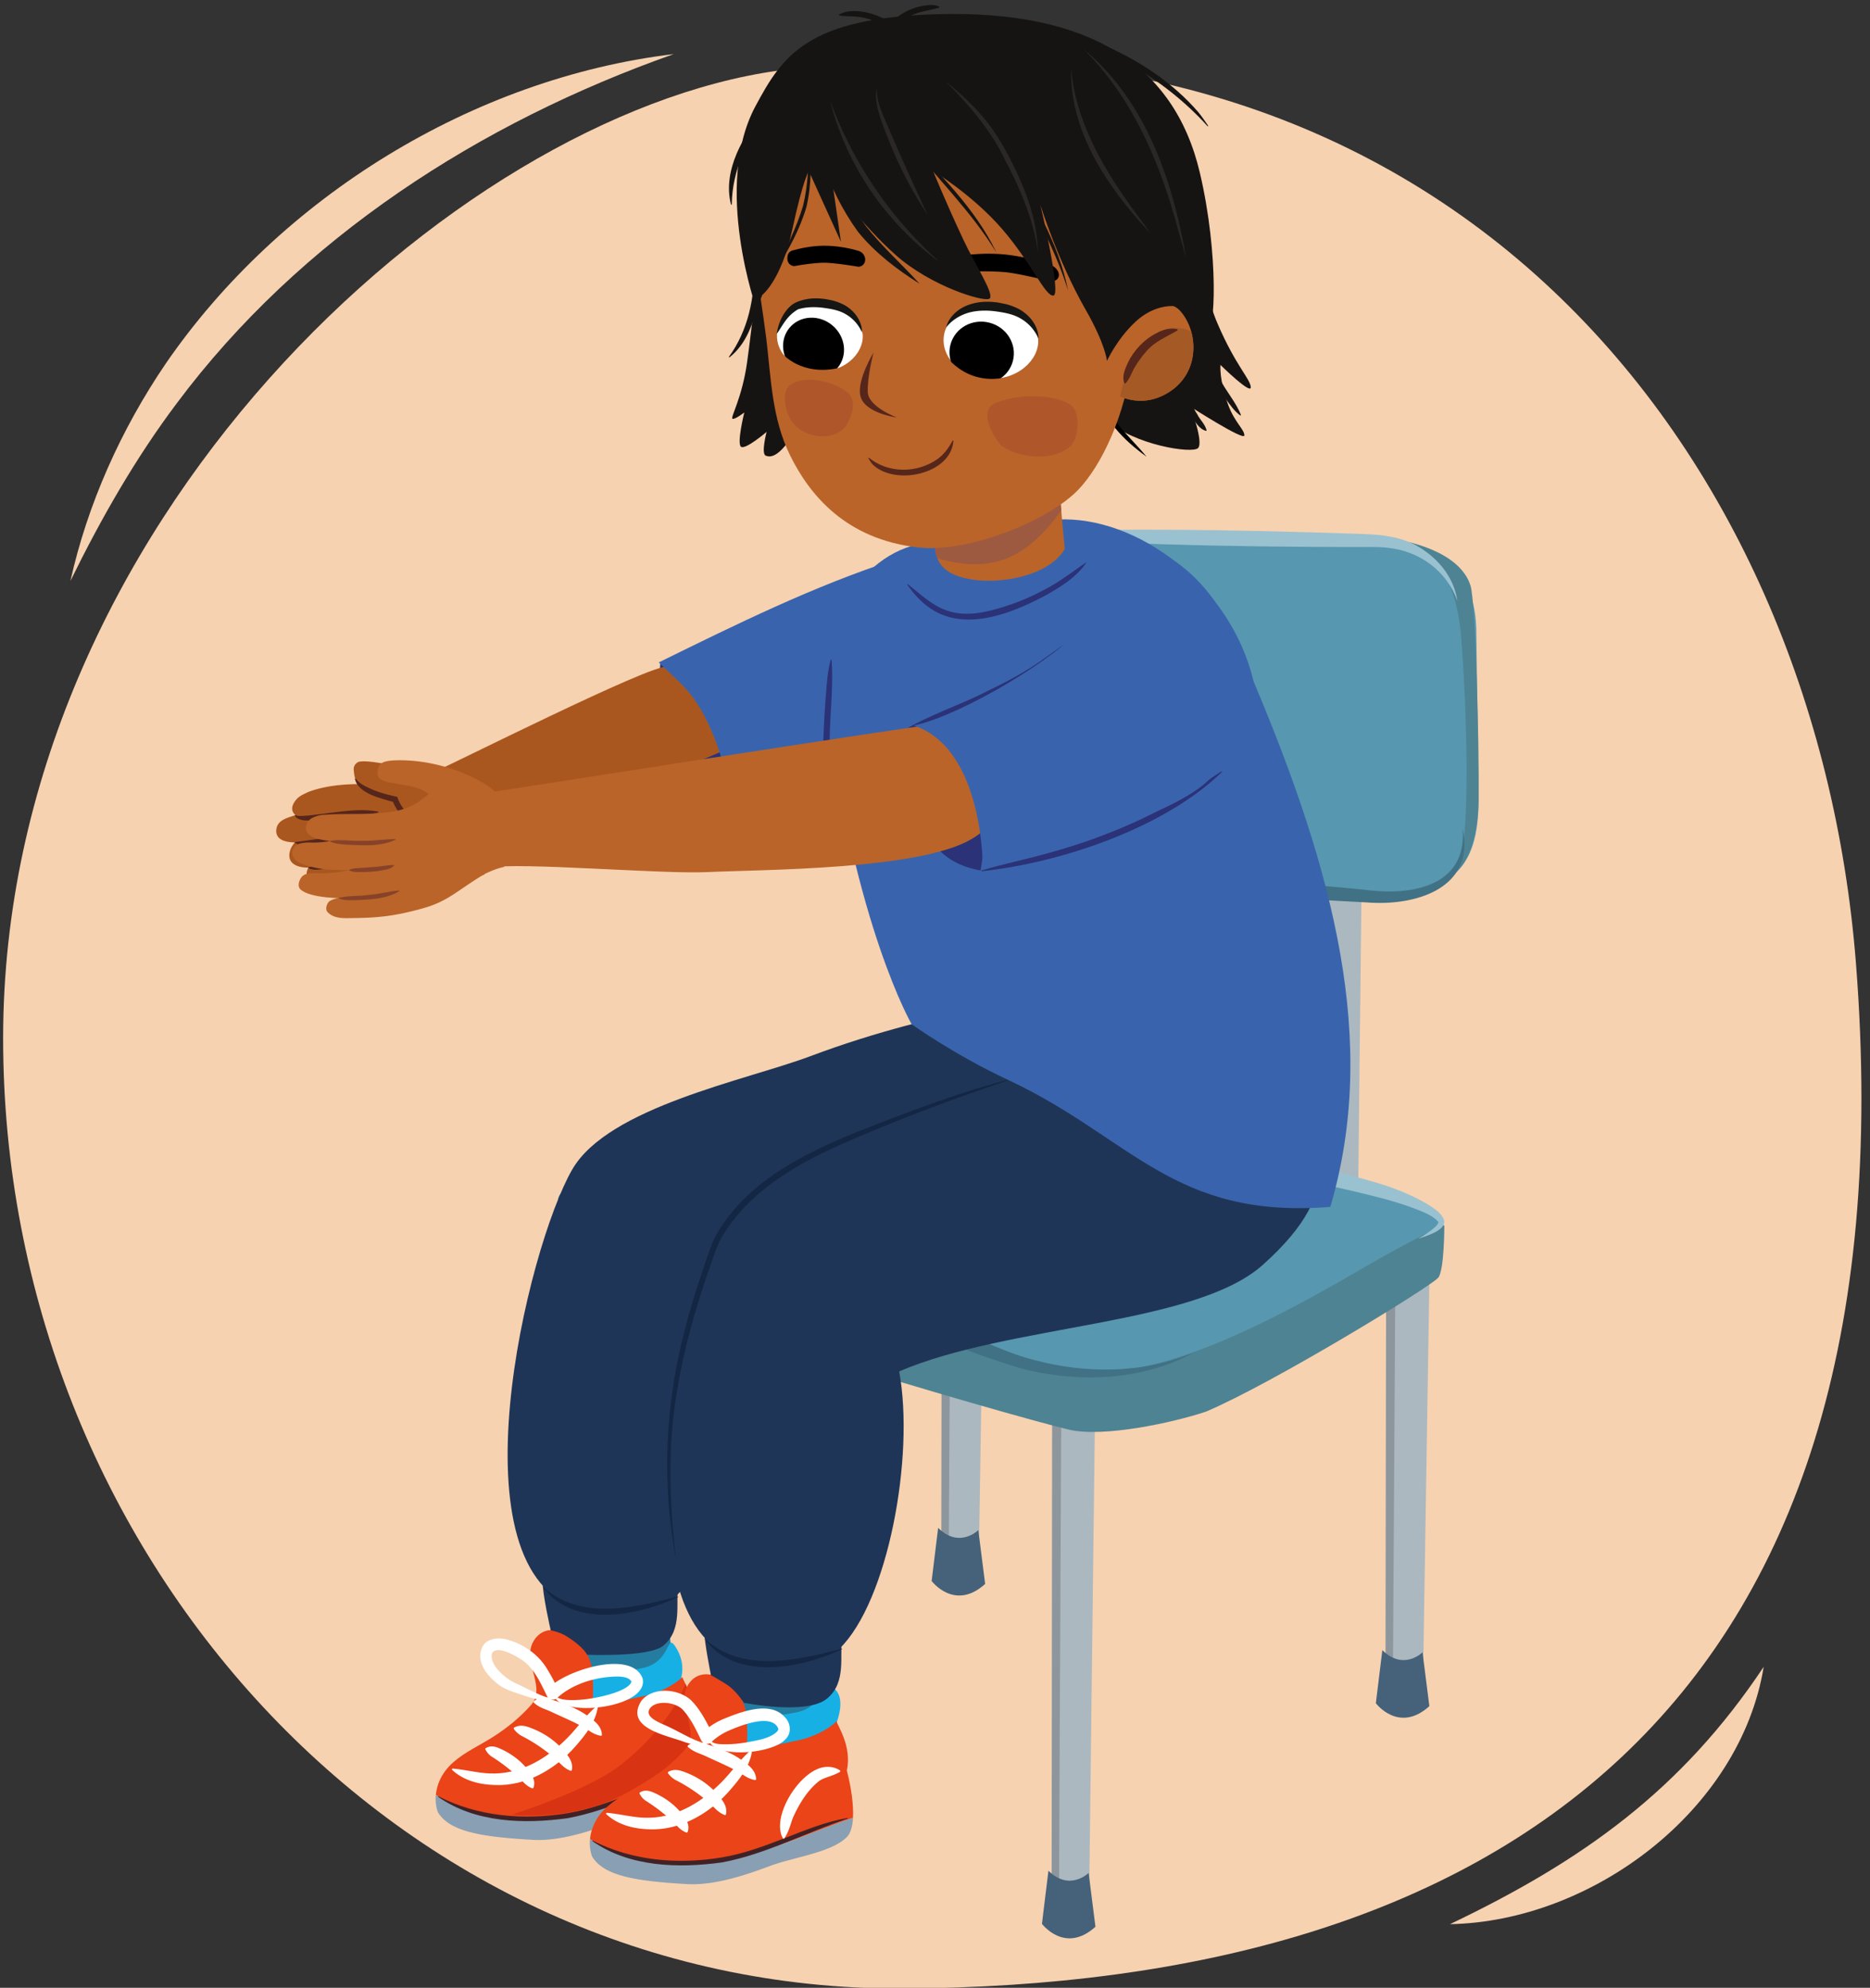 <svg version="1.1" id="Guides__x28_Delete_Me_x29_" xmlns="http://www.w3.org/2000/svg" xmlns:xlink="http://www.w3.org/1999/xlink" x="0" y="0" width="380" height="403.975" xml:space="preserve"><rect width="100%" height="100%" fill="#333333" stroke="none"/><switch><g><path d="M377.145 195.765c11.987 152.838-74.323 207.812-193.651 208.357C80.579 404.591.636 315.446.636 211.024S92.263 23.479 158.158 14.349C293.832-4.449 368.981 91.663 377.145 195.765z" fill="#f7d2b0"/><path d="m222.708 271.117-1.391 115.181s-3.478 3.077-7.619-.689l.131-115.372 8.879.88z" fill="#abb8bf"/><defs><path id="SVGID_1_" d="m222.708 271.117-1.391 115.181s-3.478 3.077-7.619-.689l.131-115.372 8.879.88z"/></defs><clipPath id="SVGID_00000155846745763923451720000001351571528341395590_"><use xlink:href="#SVGID_1_" overflow="visible"/></clipPath><path opacity=".4" clip-path="url(#SVGID_00000155846745763923451720000001351571528341395590_)" fill="#5f666a" d="m215.183 388.882.565-120.424-4.931-.493.376 117.69z"/><path d="m213.051 380.181-1.319 10.793s4.666 6.221 10.873.595l-1.388-10.941s-3.832 3.837-8.166-.447z" fill="#45627a"/><path d="m128.362 244.683-1.391 98.369s-3.478 3.077-7.619-.689l.131-98.56 8.879.88z" fill="#abb8bf"/><defs><path id="SVGID_00000145773443750341846140000003659180468057893530_" d="m128.362 244.683-1.391 98.369s-3.478 3.077-7.619-.689l.131-98.56 8.879.88z"/></defs><clipPath id="SVGID_00000005246490935288306270000000972559599677656965_"><use xlink:href="#SVGID_00000145773443750341846140000003659180468057893530_" overflow="visible"/></clipPath><path opacity=".4" clip-path="url(#SVGID_00000005246490935288306270000000972559599677656965_)" fill="#5f666a" d="m120.836 345.635.566-103.611-4.931-.493.376 100.878z"/><path d="m118.705 336.935-1.319 10.793s4.666 6.221 10.873.595l-1.388-10.941c0-.001-3.832 3.837-8.166-.447z" fill="#45627a"/><path d="m290.56 254.154-1.391 87.313s-3.478 3.077-7.619-.689l.131-87.504 8.879.88z" fill="#abb8bf"/><defs><path id="SVGID_00000163037179182401756400000005083538349839496858_" d="m290.56 254.154-1.391 87.313s-3.478 3.077-7.619-.689l.131-87.504 8.879.88z"/></defs><clipPath id="SVGID_00000050662083302707897140000014640099208143324806_"><use xlink:href="#SVGID_00000163037179182401756400000005083538349839496858_" overflow="visible"/></clipPath><path opacity=".4" clip-path="url(#SVGID_00000050662083302707897140000014640099208143324806_)" fill="#5f666a" d="m283.035 344.051.565-92.556-4.931-.493.376 89.822z"/><path d="m280.903 335.35-1.319 10.793s4.666 6.221 10.873.595l-1.388-10.941s-3.832 3.838-8.166-.447z" fill="#45627a"/><path d="m200.292 230.376-1.391 86.253s-3.478 3.077-7.619-.689l.131-86.443 8.879.879z" fill="#abb8bf"/><defs><path id="SVGID_00000028324980188623129620000005591366853626426278_" d="m200.292 230.376-1.391 86.253s-3.478 3.077-7.619-.689l.131-86.443 8.879.879z"/></defs><clipPath id="SVGID_00000120518540428777048950000011279583646834200987_"><use xlink:href="#SVGID_00000028324980188623129620000005591366853626426278_" overflow="visible"/></clipPath><path opacity=".4" clip-path="url(#SVGID_00000120518540428777048950000011279583646834200987_)" fill="#5f666a" d="m192.767 319.212.565-91.495-4.93-.493.376 88.762z"/><path d="m190.636 310.511-1.319 10.793s4.666 6.221 10.873.595l-1.388-10.941c-.001 0-3.832 3.838-8.166-.447z" fill="#45627a"/><path d="m277.232 129.961-1.392 126.044s-3.478 3.077-7.618-.689l.13-126.234 8.88.879z" fill="#abb8bf"/><defs><path id="SVGID_00000176722557501626462180000018229398272003660214_" d="m277.232 129.961-1.392 126.044s-3.478 3.077-7.618-.689l.13-126.234 8.88.879z"/></defs><clipPath id="SVGID_00000132807338099903145070000011511958533491483815_"><use xlink:href="#SVGID_00000176722557501626462180000018229398272003660214_" overflow="visible"/></clipPath><path opacity=".4" clip-path="url(#SVGID_00000132807338099903145070000011511958533491483815_)" fill="#5f666a" d="m269.707 258.588.566-131.286-4.931-.493.377 128.552z"/><g><path d="m213.015 119.662-1.392 126.044s-3.478 3.077-7.618-.689l.13-126.234 8.88.879z" fill="#abb8bf"/><defs><path id="SVGID_00000062188531006662155630000002835076282523445438_" d="m213.015 119.662-1.392 126.044s-3.478 3.077-7.618-.689l.13-126.234 8.88.879z"/></defs><clipPath id="SVGID_00000116210118802798907200000014020531463644856991_"><use xlink:href="#SVGID_00000062188531006662155630000002835076282523445438_" overflow="visible"/></clipPath><path opacity=".4" clip-path="url(#SVGID_00000116210118802798907200000014020531463644856991_)" fill="#5f666a" d="m205.49 248.289.566-131.286-4.931-.493.376 128.552z"/></g><g><path d="M182.127 157.322c0 9.639 3.774 14.385 11.782 16.085 28.666 6.088 38.198 7.064 83.682 8.727 17.297-.007 22.863-5.288 22.863-19.598l-.446-33.676c0-14.184-8.352-19.341-24.671-19.744l-79.171-.372c-8.928 2.262-12.96 7.906-12.96 17.611l-1.079 30.967z" fill="#5797b0"/><path d="M284.48 109.796s10.905.606 12.444 19.657c1.062 13.145 2.161 42.574-.909 47.563 0 0 4.274-2.867 4.44-14.481.165-11.613-.625-40.156-1.612-43.443-2.247-7.479-14.363-9.296-14.363-9.296z" fill="#4e8393"/><path d="M297.214 168.334c2.655 12.24-9.606 15.85-19.426 15.064a2293.94 2293.94 0 0 1-28.124-1.646c-9.379-.7-18.759-1.457-28.095-2.652-9.31-1.27-18.787-2.475-27.659-5.693 15.913 3.179 39.597 3.814 55.975 5.187 8.282.611 19.95 1.431 28.091 2.31 9.189 1.131 20.226-.961 19.238-12.57z" fill="#417184"/><path d="M296.156 122.162c-2.184-6.236-7.846-10.224-14.179-10.835-1.777-.251-4.537-.148-6.362-.151-26.105-.04-52.207-.557-78.237-2.735 26.092-1.257 52.212-.85 78.305.034 1.961.086 4.74.138 6.653.556 6.685 1.022 12.907 6.412 13.82 13.131z" fill="#9ac1d0"/></g><g><path d="M127.168 237.22c-13.198 3.342-16.529 6.174-11.619 9.229 18.675 11.621 38.7 10.728 85.202 28.029 20.008 6.755 33.599 5.975 51.388-1.706l33.18-16.885c13.409-5.694 9.445-10.077-6.583-14.832 0 0-18.358-4.985-45.27-10.825-22.244-4.828-35.132-6.755-35.132-6.755-10.171-1.563-19.002-.941-30.274 1.933l-40.892 11.812z" fill="#5797b0"/><path d="M293.494 249.034s-1.576.338-12.065 6.129c-8.124 4.486-30.497 18.643-49.057 22.596-4.045.862-10.972 2.451-18.24.354-31.503-9.087-99.344-29.767-100.556-34.159-.151 2.12-1.654 9.017 1.173 11.845 8.228 8.228 90.901 32.008 102.412 34.734 7.086 1.678 21.226-1.421 27.868-3.635 13.522-5.701 45.991-25.572 47.254-27.262 1.238-1.658 1.211-10.602 1.211-10.602z" fill="#4e8393"/><path d="M242.756 274.781c-10.045 5.567-22.251 6.243-33.339 3.79-8.257-2.031-15.974-5.705-24.16-7.983-18.796-5.977-37.901-11.116-56.389-18.105-5.187-2.157-10.782-3.961-15.142-7.621 1.133.847 2.431 1.407 3.722 1.95 8.938 3.514 18.972 5.97 28.225 8.656 16.272 4.616 32.69 9.049 48.584 14.945 5.178 1.875 10.356 4.573 15.714 5.928 10.688 2.902 22.462 2.855 32.785-1.56z" fill="#417184"/><path d="M288.193 251.76c.807-.474 4.853-2.923 3.957-3.587-1.268-1.344-3.551-2.108-5.338-2.797-4.038-1.47-8.172-2.434-12.424-3.437-14.932-3.429-36.268-8.204-50.927-11.908-8.465-2.12-16.918-4.298-25.317-6.74 21.575 3.134 43.04 7.549 64.254 12.563 5.962 1.444 13.229 3.223 19.07 5.032 3.179 1.103 6.268 2.373 9.138 4.16 1.126.775 2.411 1.568 2.857 2.998.35 2.086-3.778 3.171-5.27 3.716z" fill="#9ac1d0"/></g><g><path d="M134.166 134.887c-.677 11.467 2.646 18.981 13.553 22.464-1.098-9.993-5.532-16.943-13.553-22.464z" fill="#2b3277"/><path d="M86.912 170.482c.232-.073-2.398.79-2.218.832 9.873 2.257 63.029-18.355 63.517-19.442 3.929-8.762-4.823-13.441-12.678-16.334-2.555-.941-45.207 20.568-46.875 21.116-8.025 2.635-3.449 14.361-1.746 13.828z" fill="#aa571f"/><path d="M111.721 322.854c2.013 9.916 4.033 19.018 5.934 26.263 9.163 5.489 20.663.431 20.663.431s-2.137-15.133-3.645-29.812l-22.952 3.118z" fill="#247da0"/><path d="M117.792 368.634c8.521-1.732 16.115-5.508 24.212-8.187.28-5.201-1.906-13.706-4.58-18.103 0 0-6.272 7.946-18.715 8.083.841-2.247 1.237-4.688.245-7.083-.992-2.395-3.932-4.341-5.939-3.344-.951.472-1.494 1.46-2.047 2.372-2.889 4.76-7.115 8.451-11.852 11.278-2.734 1.631-5.687 3.021-7.866 5.327-1.437 1.52-2.473 3.567-2.681 5.776 4.473 3.357 8.827 4.104 14.571 4.619 5.006.449 9.95.218 14.652-.738z" fill="#ea4418"/><path d="M88.97 368.261c2.414 4.092 9.269 5.071 19.354 5.65 5.502.316 11.963-1.864 16.785-3.674 4.868-1.828 12.54-2.718 15.666-5.905.724-.738 1.134-2.105 1.23-3.885-8.098 2.679-15.691 6.455-24.212 8.187-4.702.956-9.646 1.187-14.653.738-5.744-.516-10.098-1.262-14.571-4.619a8.223 8.223 0 0 0 .401 3.508z" fill="#899fb3"/><path d="M140.914 360.592c-8.57 2.852-16.578 7.244-25.54 8.912-8.853 1.22-18.75.958-26.314-4.314-.06-.039-.003-.14.062-.106 8.043 4.108 17.282 4.861 26.081 3.43 4.395-.718 8.621-2.267 12.806-3.893 4.178-1.632 8.4-3.38 12.874-4.148.069-.014.102.098.031.119z" fill="#402226"/><path d="M137.745 342.884c.233-.574 2.27-4.268-.636-8.446-1.684-2.42-.786 3.394-6.592 4.574-5.806 1.18-11.262.986-11.262.986.71 4.577 1.311 9.868 1.311 9.868s4.833.632 10.727-.644c2.616-.566 6.798-1.981 7.859-4.351-.011-.065-1.421-1.951-1.407-1.987z" fill="#17b0e5"/><path d="M120.324 346.954s.537-4.044-.173-8.621c-1.516-5.594-8.339-9.52-11.427-5.272-3.088 4.247 2.242 9.311-.568 13.157l16.784 15.025s13.91-1.466 15.816-10.394c1.062-4.976-1.9-9.065-2.083-10.029-1.657 1.648-4.845 3.218-7.461 3.785-5.893 1.276-10.888 2.349-10.888 2.349z" fill="#ea4418"/><path d="M121.49 346.882c-.491 3.186-2.488 5.636-4.486 7.945-4.048 4.667-10.063 8.224-16.439 7.939-3.147-.073-6.352-.906-8.674-3.052-.116-.106-.024-.315.135-.292 2.975.267 5.626 1.078 8.549.999 5.704-.108 10.753-3.224 14.702-7.212 2.091-2.101 3.656-4.478 5.935-6.478.106-.105.309 0 .278.151z" fill="#fff"/><path d="M113.011 344.752c1.802 2.013 14.752-.352 15.283-2.999-.42-.884-1.842-1.03-2.886-1.033-4.253.042-8.954 1.423-12.15 4.31-.613.637-1.731.445-2.103-.352-1.268-2.552-2.498-5.398-4.738-7.076-1.248-.909-5.292-3.334-6.384-1.708-.8 2.222 2.448 5.038 4.383 6.012.952.428 2.693 1.298 3.653 1.761 1.021.47 2.039.976 3.112 1.282.334.084.736.167.911.026.124-.152.367.01.268.177-.149.253-.414.331-.623.381-2.191.207-4.32-.683-6.367-1.322-1.524-.502-3.177-1.065-4.391-2.121-2.054-1.657-4.248-4.335-3.041-7.189.861-2.119 3.721-2.212 5.497-1.575 3.246.947 6.206 3.155 7.837 6.019.871 1.381 1.557 2.808 2.24 4.173l-2.103-.352c3.15-3.568 16.813-8.052 19.154-2.127 1.552 5.87-15.65 8.129-17.815 3.899-.076-.16.142-.308.263-.186zM98.731 355.259c1.258-.718 2.368-.136 3.478.381 2.546 1.264 4.843 3.199 6.153 5.762.217.554.301 1.223.039 1.909a.213.213 0 0 1-.275.123c-1.199-.499-1.661-1.159-2.471-1.976a37.403 37.403 0 0 0-5.879-4.557c-.405-.311-.766-.678-1.128-1.342a.222.222 0 0 1 .083-.3zM104.498 351.083c1.388-.759 2.682-.188 3.967.318 2.429 1.01 4.599 2.563 6.288 4.591.878 1.066 1.75 2.205 1.445 3.726a.202.202 0 0 1-.238.159c-1.254-.454-2.008-1.397-2.924-2.264a33.01 33.01 0 0 0-7.146-4.886 4.738 4.738 0 0 1-1.461-1.338.208.208 0 0 1 .069-.306z" fill="#fff"/><path d="M108.486 345.729c1.3-1.058 2.838-.544 4.206-.135 2.603.83 5.057 1.836 7.251 3.515 1.151.864 2.306 1.846 2.373 3.452a.202.202 0 0 1-.193.209c-1.48-.265-2.312-1.017-3.489-1.715-1.845-1.055-4.806-2.308-6.767-3.242-1.269-.558-2.247-.762-3.381-1.77a.205.205 0 0 1 0-.314z" fill="#fff"/><path d="M139.289 342.158s-2.543 8.173-13.168 16.528c-6.806 5.352-22.067 10.08-22.067 10.08s12.532 1.635 23.702-4.631c12.85-7.208 15.62-12.078 15.62-12.078l-4.087-9.899z" fill="#d83312"/><path d="M143.052 331.844c2.013 9.916 4.033 19.018 5.934 26.263 9.163 5.489 20.663.431 20.663.431s-2.137-15.133-3.645-29.812l-22.952 3.118z" fill="#247da0"/><path d="M149.122 377.625c8.521-1.732 16.115-5.508 24.212-8.187.28-5.201-1.906-13.706-4.58-18.103 0 0-6.272 7.946-18.715 8.083.841-2.247 1.237-4.688.245-7.083-.992-2.395-3.932-4.341-5.939-3.344-.951.472-1.494 1.46-2.047 2.372-2.889 4.76-7.115 8.451-11.852 11.278-2.734 1.631-5.687 3.021-7.866 5.327-1.437 1.52-2.473 3.567-2.681 5.776 4.473 3.357 8.827 4.104 14.571 4.619 5.006.449 9.95.217 14.652-.738z" fill="#ea4418"/><path d="M120.3 377.252c2.414 4.092 9.269 5.071 19.354 5.65 5.502.316 11.963-1.863 16.785-3.674 4.868-1.828 12.54-2.718 15.666-5.905.724-.738 1.134-2.105 1.23-3.885-8.098 2.679-15.691 6.455-24.212 8.187-4.702.956-9.646 1.187-14.653.738-5.744-.516-10.098-1.262-14.571-4.619a8.254 8.254 0 0 0 .401 3.508z" fill="#899fb3"/><path d="M172.245 369.583c-8.57 2.852-16.578 7.244-25.54 8.912-8.853 1.22-18.75.959-26.314-4.314-.061-.039-.003-.14.062-.106 8.043 4.108 17.282 4.861 26.081 3.43 4.395-.718 8.621-2.267 12.806-3.893 4.178-1.632 8.4-3.38 12.874-4.148.068-.015.102.098.031.119z" fill="#402226"/><g><path d="M169.348 351.693c.233-.574 3.206-6.561-.182-8.809-2.456-1.63-1.512 3.939-7.318 5.118-5.806 1.18-11.262.986-11.262.986.71 4.577 1.311 9.868 1.311 9.868s4.833.632 10.727-.644c2.616-.566 6.798-1.981 7.859-4.351-.012-.065-1.15-2.132-1.135-2.168z" fill="#17b0e5"/><path d="M151.655 355.944s.537-4.044-.173-8.621c-1.516-5.594-8.339-9.52-11.427-5.272-3.088 4.247 2.242 9.311-.568 13.157l16.784 15.025s13.91-1.466 15.816-10.394c1.062-4.976-1.9-9.065-2.083-10.029-1.657 1.648-4.845 3.218-7.461 3.785-5.894 1.276-10.888 2.349-10.888 2.349z" fill="#ea4418"/></g><g><path d="M152.82 355.872c-.491 3.186-2.488 5.636-4.486 7.945-4.048 4.667-10.063 8.224-16.439 7.939-3.147-.073-6.352-.906-8.675-3.052-.116-.106-.024-.315.135-.292 2.975.267 5.626 1.078 8.549.999 5.703-.108 10.753-3.224 14.702-7.212 2.091-2.101 3.656-4.478 5.935-6.478.108-.105.311 0 .279.151zM170.659 360.108c-1.659.941-3.023 1.045-4.172 1.819-2.32 1.804-4.021 4.557-5.243 7.226-.617 1.442-.797 2.861-1.854 4.44a.188.188 0 0 1-.26.052c-2.668-4.445 3.76-14.514 8.895-14.562.933-.038 1.84.167 2.648.705.116.073.108.255-.014.32z" fill="#fff"/><path d="M144.342 353.742c.512.485 1.155.638 1.824.704 2.095.136 4.227-.09 6.292-.486 1.826-.36 4.056-.726 5.413-2.023.261-.315.351-.415.233-.76-1.471-3.057-7.908-.387-10.262.649-1.238.584-2.346 1.312-3.267 2.209-.618.621-1.719.422-2.087-.368-1.06-2.169-2.014-4.259-3.591-6.037-1.346-1.653-5.255-2.215-6.713-.584-1.626 2.024 2.377 3.204 3.801 3.952 2.259 1.059 4.279 2.357 6.619 3.125.304.082.668.15.821.023.124-.152.365.011.268.177-.135.234-.385.32-.576.361-1.296.185-2.59-.247-3.816-.58-3.54-1.408-12.56-2.797-8.955-8.467 2.364-2.889 7.421-2.46 10.036-.148 1.973 1.962 3.268 4.6 4.463 7.017l-2.103-.352c1.166-1.175 2.573-2.037 3.99-2.692 3.574-1.47 9.765-3.99 12.811-.42 1.2 1.226 1.341 3.327-.024 4.518-2.506 2.737-13.424 3.89-15.438.367-.08-.16.139-.308.261-.185zM130.061 364.25c1.258-.718 2.368-.136 3.478.381 2.546 1.264 4.843 3.199 6.153 5.762.217.554.301 1.223.038 1.909a.213.213 0 0 1-.275.123c-1.199-.499-1.661-1.159-2.471-1.976a37.357 37.357 0 0 0-5.879-4.557c-.405-.311-.766-.678-1.128-1.342a.223.223 0 0 1 .084-.3zM135.828 360.074c1.389-.759 2.682-.188 3.967.318 2.429 1.01 4.599 2.563 6.288 4.591.878 1.066 1.75 2.205 1.445 3.726a.202.202 0 0 1-.238.159c-1.254-.454-2.008-1.397-2.924-2.264a33.01 33.01 0 0 0-7.146-4.886 4.738 4.738 0 0 1-1.461-1.338.21.21 0 0 1 .069-.306z" fill="#fff"/><path d="M139.816 354.72c1.3-1.058 2.838-.544 4.206-.135 2.603.83 5.057 1.836 7.251 3.515 1.151.864 2.306 1.846 2.373 3.452a.202.202 0 0 1-.193.209c-1.48-.265-2.312-1.017-3.489-1.715-1.845-1.055-4.806-2.308-6.767-3.242-1.27-.558-2.247-.762-3.381-1.77a.206.206 0 0 1 0-.314z" fill="#fff"/></g><g><path d="M202.689 203.791c-13.077 3.269-23.774 5.512-38.141 10.898-12.914 4.841-40.914 10.286-48.257 22.967-9.191 15.872-25.11 82.057 1.697 89.361 7.676 2.091 13.909 2.671 19.274-2.531 9.742-9.449 15.1-38.613 11.972-55.636 21.863-9.413 59.117-9.133 72.691-21.3 17.772-15.93 10.514-24.103 7.194-40.501-11.754-2.995-15.172-6.073-26.43-3.258z" fill="#1f3557"/><path d="M110.269 321.204c8.397 1.922 18.713 2.338 27.589 1.044-.675 3.311.99 8.903-3.095 12.223-2.899 2.356-15.44 1.825-15.44 1.825s-.769-1.626-4.189-3.764c-1.453-.908-3.226-1.199-3.226-1.199s-1.768-7.686-1.639-10.129z" fill="#1f3557"/><path d="M110.243 322.379c7.479 7.005 18.61 4.418 27.517 2.061l.033.122c-8.259 3.936-21.609 6.394-27.55-2.183z" fill="#132744"/></g><g><path d="M229.795 206.041c-11.335 5.4-18.275 9.106-31.012 14.935-12.736 5.829-42.06 13.174-49.517 26.053-9.334 16.119-25.504 83.215 1.721 90.632 7.796 2.124 14.126 2.713 19.575-2.571 9.894-9.596 15.337-39.093 12.161-56.381 22.204-9.56 60.108-9.301 73.893-21.658 18.05-16.179 10.678-24.479 7.307-41.133-11.937-3.04-22.819-6.559-34.128-9.877z" fill="#1f3557"/><path d="M206.43 219.022c-10.771 3.603-21.438 7.514-31.879 11.989-10.302 4.295-21.059 9.762-27.264 19.409-1.557 2.379-2.338 5.133-3.281 7.808-2.791 8.039-5.131 16.258-6.449 24.674-1.948 11.161-1.483 22.966-.204 33.933-2.084-11.209-2.352-22.775-.706-34.076 1.156-8.505 3.484-16.806 6.248-24.91.923-2.727 1.775-5.611 3.342-8.071 6.325-10.01 17.379-15.442 27.904-19.74 10.5-4.125 21.55-8.352 32.289-11.016z" fill="#132744"/><path d="M143.149 331.757c8.528 1.952 19.005 2.375 28.019 1.06-.685 3.363 1.006 9.042-3.144 12.414-4.149 3.371-16.839.831-16.839.831s-1.362-2.089-2.997-3.36c-.842-.655-3.723-2.27-3.723-2.27s-1.403-7.022-1.316-8.675z" fill="#1f3557"/><path d="M143.123 332.951c7.596 7.115 18.901 4.487 27.946 2.093l.033.123c-8.387 3.999-21.945 6.495-27.979-2.216z" fill="#132744"/></g><path d="M182.098 113.67c-16.758 5.409-32.588 13.267-48.24 20.953 1.908 1.867 4.835 4.426 6.364 6.35 3.676 4.627 5.982 11.098 7.315 16.559 7.408 3.581 22.522.545 26.11-3.348 6.764-7.339 5.595-26.193 5.971-33.208.375-7.015.815-2.831 2.48-7.306z" fill="#3964ad"/><path d="M189.33 110.18c-14.362 1.165-23.506 17.478-21.448 33.186 5.9 45.046 17.371 64.784 17.371 64.784s8.589 6.172 19.603 11.32c25.064 11.715 33.51 28.334 65.473 25.809 9.913-33.558.618-68.371-15.589-106.789-4.602-19.602-23.704-33.76-39.886-32.905s-11.162 3.43-25.524 4.595z" fill="#3964ad"/><g><defs><path id="SVGID_00000028284578283519693640000008299515188874803336_" d="M214.954 85.634c-.167 8.689.575 17.288 1.412 25.941-3.413 5.657-13.029 6.969-18.209 6.291-6.715-.879-8.867-3.844-7.979-9.583.221-8.459.22-16.865.354-25.303 8.138.887 16.278 1.768 24.422 2.654z"/></defs><use xlink:href="#SVGID_00000028284578283519693640000008299515188874803336_" overflow="visible" fill="#ba6429"/><clipPath id="SVGID_00000009563205048105448760000015209347029970881674_"><use xlink:href="#SVGID_00000028284578283519693640000008299515188874803336_" overflow="visible"/></clipPath><path d="M185.738 91.517c9.209-2.999 18.42-5.996 27.635-8.977 1.165 6.466 2.325 12.932 3.48 19.399-8.667 13.271-17.427 15.667-31.886 9.497.249-6.64.519-13.279.771-19.919z" clip-path="url(#SVGID_00000009563205048105448760000015209347029970881674_)" fill="#9e5941"/></g><g><path d="M168.974 134.071c.434 5.535-.356 11.006-.369 16.537a257.77 257.77 0 0 0-.15 8.247c-.081 2.735.289 5.684-.24 8.341-1.378-5.359-.885-11.108-.913-16.627.096-2.765.237-5.526.449-8.281.221-2.754.331-5.515 1.065-8.228.019-.081.152-.077.158.011z" fill="#2b3277"/></g><g><path d="M248.318 156.885c-11.736 11.403-32.722 18.457-48.816 20.171-.089.009-.12-.133-.029-.156 2.135-.643 4.289-1.186 6.449-1.719 6.413-1.514 12.942-3.315 19.053-5.756 4.127-1.579 8.155-3.419 12.009-5.579 3.869-2.15 7.463-4.692 11.234-7.085.071-.05.168.061.1.124z" fill="#2b3277"/></g><g><path d="M217.148 130.48c-4.031 5.093-10.065 8.072-15.703 11.015-5.852 2.621-11.648 5.324-17.821 7.109-.082.025-.142-.101-.064-.146 5.509-3.287 11.651-5.186 17.318-8.135 2.866-1.364 5.68-2.833 8.361-4.512 2.696-1.674 5.15-3.618 7.798-5.445.068-.052.167.046.111.114z" fill="#2b3277"/></g><path d="M185.963 152.056c13.734 2.275 15.472 12.815 13.297 24.847-12.692-2.172-13.852-14.142-13.297-24.847z" fill="#2b3277"/><g><path d="M99.588 176.334c5.42-1.169 35.005 1.328 43.953.908 11.624-.545 43.316-.418 53.953-6.756 11.903-7.093 10.593-25.569-2.668-23.988-12.282 1.465-91.384 14-94.511 14.398-3.128.397-1.486 15.602-.727 15.438z" fill="#ba6429"/></g><path d="M233.159 111.065c19.358 7.6 28.092 37.415 9.499 49.799-12.121 8.073-42.949 15.471-42.949 15.471s.242-24.217-14.031-28.88c10.224-2.192 30.254-14.62 33.294-19.428 4.736-7.49 4.965-13.747 5.673-18.485 3.216 1.055 4.769.428 8.514 1.523z" fill="#3964ad"/><g><path d="M184.513 118.752c2.711 2.144 5.182 4.568 8.389 5.477 3.173.966 6.604.39 9.837-.542a46.609 46.609 0 0 0 9.436-3.815c3.069-1.557 5.84-3.762 8.633-5.63-1.881 2.922-5.104 4.917-8.088 6.629-7.341 3.935-17.557 8.053-24.83 1.887-1.357-1.138-2.507-2.463-3.494-3.898-.051-.071.048-.166.117-.108z" fill="#2b3277"/></g><g><g fill="#161413"><path d="M243.308 45.439s.029 10.825 4.142 20.399c3.625 8.438 6.605 11.151 6.721 12.838.115 1.688-6.158-4.51-6.158-4.51s-.315 3.009 1.592 8.185c1.276 3.463 3.324 5.003 3.257 6.149-.067 1.146-10.973-5.867-10.973-5.867s2.743 7.194 1.572 8.423c-1.171 1.229-13.173-.685-18.418-5.623-5.246-4.938-9.51-10.488-9.51-10.488l27.775-29.506zM153.919 55.692s-1.101 10.777-2.108 17.963-3.397 11.156-2.976 11.433c.421.277 2.414-1.266 2.414-1.266s-1.569 6.321-.668 6.975 5.197-3.022 5.197-3.022-1.164 4.429-.173 4.831c.991.402 2.519.229 5.172-3.66 2.653-3.89 6.106-10.099 6.106-10.099l-12.964-23.155z"/></g><path d="M222.59 79.166c1.609 2.376 3.024 4.909 4.708 7.203 1.757 2.205 3.88 4.24 5.693 6.448-2.372-1.732-4.564-3.587-6.435-5.889-1.717-2.391-2.98-5.009-3.966-7.762z"/><path d="M153.755 37.268c-1.693 11.209.635 20.841 1.941 31.393.973 7.861 1.088 16.216 4.833 23.839 3.985 8.111 11.382 17.125 26.124 18.761 10.164 1.127 26.473-5.399 32.536-11.81 4.545-4.805 9.494-14.744 10.97-27.032.673-5.603-5.16-33.158-7.411-37.568-2.251-4.41-16.584-15.621-37.167-15.249-20.582.372-30.522 9.035-31.826 17.666z" fill="#ba6429"/><path d="M161.14 54.047c-.647-.141-1.134-.735-1.137-1.44-.005-.805.163-1.623 1.526-1.819 0 0 3.072-.934 6.505-.84 3.435.095 6.179.967 6.179.967 1.04.228 1.597 1.045 1.601 1.85.004.805-.626 1.452-1.406 1.443 0 0-4.011-.686-6.399-.798-2.388-.111-6.586.668-6.586.668a1.386 1.386 0 0 1-.283-.031zM196.426 55.13c-.833-.237-1.476-.924-1.503-1.658-.033-.839.156-1.668 1.895-1.681 0 0 3.903-.544 8.302.034 4.401.578 7.943 1.87 7.943 1.87 1.339.383 2.079 1.311 2.111 2.151.032.839-.754 1.425-1.753 1.307 0 0-5.159-1.275-8.22-1.725-3.062-.449-8.411-.224-8.411-.224a2.523 2.523 0 0 1-.364-.074z"/><path d="M217.745 82.483c-2.866-2.307-10.261-2.597-14.978-.732-4.839 1.361-.063 8.326.924 8.962 3.864 2.489 10.18 3.021 13.757.026 1.758-1.473 2.159-6.758.297-8.256zM172.629 80.201c-1.549-1.885-7.998-4.461-11.874-2.07-2.086 1.112-1.411 5.851.671 8.137 2.914 3.198 8.683 3.18 10.581.103.933-1.513 2.069-4.409.622-6.17z" fill="#af562b"/><path d="M177.515 71.638s-1.294 4.845-1.178 8.031c.111 3.045 5.918 5.177 5.918 5.177s-6.666-.85-7.433-4.451c-.687-3.228 2.693-8.757 2.693-8.757z" fill="#56261b"/><path d="M229.231 65.573s6.913-6.556 10.647-2.331c3.734 4.224 4.125 12.932-2.998 16.846s-13.074-1.879-13.074-1.879l5.425-12.636z" fill="#ba6429"/><path d="M242.045 67.312a8.458 8.458 0 0 0-2.89-.666 7.32 7.32 0 0 0-2.681.385c-.939.322-1.795.849-2.591 1.502a14.312 14.312 0 0 0-2.521 2.638 17.409 17.409 0 0 0-1.797 3.14c-.9 2.008-1.49 4.139-1.957 6.277 2.383.977 5.678 1.475 9.273-.501 5.26-2.889 6.419-8.392 5.164-12.775z" fill="#a55925"/><path d="M239.293 67.145c-2.319 1.366-4.629 2.227-6.364 4.275-.846.954-1.6 1.988-2.256 3.081-.7 1.103-.966 2.291-1.962 3.426l-.219-.023c-.587-1.541.155-2.903.699-4.191 1.252-2.576 3.339-4.774 5.906-6.052 1.26-.657 2.705-1.108 4.174-.736l.022.22z" fill="#56261b"/><defs><path id="XMLID_34_" d="M200.698 62.24c6.106.569 9.52 2.819 10.184 6.157.764 3.84-3.17 8.552-9.388 8.602-5.127.041-9.486-3.279-9.742-7.491s3.814-7.746 8.946-7.268z"/></defs><use xlink:href="#XMLID_34_" overflow="visible" fill="#fff"/><clipPath id="XMLID_00000072987756267627467290000004411606547964867748_"><use xlink:href="#XMLID_34_" overflow="visible"/></clipPath><path d="M192.26 66.543c1.186-1.492 2.778-2.447 4.469-2.968 1.716-.49 3.546-.542 5.389-.326 1.861.25 3.696.55 5.26 1.471a8.584 8.584 0 0 1 3.657 4.126c.028-1.948-1.111-3.985-2.851-5.291-.851-.692-1.866-1.13-2.875-1.487l-.77-.234-.761-.161c-.511-.091-1.013-.22-1.536-.252-2.059-.248-4.235-.035-6.122.821-1.864.864-3.392 2.421-3.86 4.301z" fill="#161615"/><ellipse transform="rotate(-75.357 199.489 71.709)" cx="199.495" cy="71.703" rx="6.323" ry="6.558"/><g><defs><path id="XMLID_33_" d="M165.983 61.866c5.536.486 8.639 2.545 9.251 5.627.705 3.546-2.846 7.928-8.482 8.015-4.647.071-8.61-2.97-8.855-6.863-.245-3.894 3.433-7.188 8.086-6.779z"/></defs><use xlink:href="#XMLID_33_" overflow="visible" fill="#fff"/><clipPath id="XMLID_00000014633000239646630610000008623762644231796391_"><use xlink:href="#XMLID_33_" overflow="visible"/></clipPath><path d="M157.838 67.836c1.092-1.373 1.868-3.565 4.364-4.988 1.547-.453 3.194-.509 4.859-.323 1.683.219 3.338.475 4.754 1.302a7.912 7.912 0 0 1 3.357 3.756c.045-1.806-.991-3.704-2.582-4.915-.777-.642-1.706-1.045-2.627-1.372l-.703-.214-.693-.145c-.465-.082-.923-.197-1.399-.224-1.875-.216-3.857.002-5.566.819-1.687.826-3.38 3.39-3.764 6.304z" fill="#161615"/><ellipse transform="rotate(-49.847 165.324 70.687)" cx="165.323" cy="70.684" rx="5.953" ry="6.359"/></g><g><path d="M169.194 37.403s5.796 8.201 12.877 14.472c7.081 6.271 17.7 9.513 18.961 8.844 1.261-.669-2.893-6.937-5.198-11.855-3.87-8.257-6.228-14.134-6.228-14.134s8.109 4.916 14.111 11.899 8.633 13.571 10.336 13.447c1.703-.123-2.63-18.404-2.63-18.404s3.509 11.335 9.175 21.244c4.079 7.133 4.349 10.439 4.349 10.439s1.999-4.45 5.828-7.997c2.542-2.355 5.939-3.68 9.231-2.965 2.156.468 5.323 4.314 5.323 4.314 1.532 1.535 2.46-14.704-1.503-31.576C238.623 12.99 221.147 2.105 190.77 2.88c-26.799.685-31.77 8.48-37.253 18.699-8.733 16.277.27 41.366.27 41.366l1.107-3.006s3.869-2.904 6.11-13.306c2.241-10.403 3.366-11.855 3.366-11.855l6.51 14.353-1.686-11.728z" fill="#161413"/><path d="M183.944 27.982c6.813 7.217 14.204 14.263 18.529 23.339-5.2-8.547-12.464-15.445-18.529-23.339zM204.841 31.802c4.825 8.705 10.25 17.387 12.21 27.275-2.938-9.591-8.277-18.099-12.21-27.275zM166.99 32.506c3.163 4.35 5.823 9.075 8.929 13.395 3.243 4.147 7.345 7.79 10.923 11.743-4.638-2.91-9.033-6.274-12.504-10.555-3.239-4.474-5.621-9.368-7.348-14.583zM164.475 27.968c.393 4.697.491 9.459-.601 14.093-1.34 4.555-3.621 8.722-6.171 12.687 1.974-4.217 4.149-8.418 5.468-12.876 1.125-4.502 1.149-9.263 1.304-13.904z" fill="#161413"/></g><g><path d="M168.709 20.518c4.018 10.921 10.346 20.951 18.547 29.206 1.02 1.042 2.546 2.485 3.599 3.474a99.933 99.933 0 0 1-2.001-1.513c-9.781-7.872-17.103-18.964-20.145-31.167zM178.206 17.872c-.14 2.351.785 4.506 1.693 6.622 2.291 5.33 4.632 10.628 7.09 15.883l1.44 3.183c-3.865-5.833-6.908-12.199-9.244-18.789-.753-2.173-1.55-4.587-.979-6.899zM217.664 13.917c.933 11.051 6.875 20.932 13.346 29.676l2.794 3.834c-8.522-9.066-16.48-20.569-16.14-33.51zM192.104 16.452c2.579 2.164 5.114 4.401 7.34 6.974 2.248 2.555 4.05 5.479 5.609 8.477 2.34 4.483 4.371 9.224 5.319 14.226.289 1.669.502 3.35.535 5.037-.932-6.695-3.611-12.872-6.74-18.802-2.918-6.094-7.363-11.138-12.063-15.912zM220.217 10.008c12.577 10.439 18.098 26.666 20.782 42.307l-1.64-5.764c-3.602-13.404-9.16-26.609-19.142-36.543z" fill="#2b2726"/></g><g><path d="M190.904 1.525c-2.045.671-4.018.698-5.912 1.725-1.988.804-3.309 2.29-5.148 3.407l-.115-.092c.313-1.126 1.142-1.906 1.976-2.613 1.679-1.43 3.753-2.418 5.932-2.783 1.079-.171 2.221-.338 3.275.209l-.008.147z" fill="#161413"/><path d="M170.466 2.976c3.196-1.924 10.288.251 12.16 3.399l-.095.112c-2.931-1.31-5.56-2.955-8.849-3.128-1.048-.108-2.046.03-3.186-.239l-.03-.144zM244.552 69.023c1.514 2.488 1.972 5.383 3.317 7.919 1.215 2.559 3.271 4.719 4.308 7.424l-.118.088c-1.227-.891-2.043-2.093-2.895-3.268-.848-1.19-1.676-2.351-2.378-3.712-1.125-2.725-2.329-5.422-2.376-8.412l.142-.039zM241.255 80.828c1.035.914 1.218 2.231 2.002 3.302.578 1.216 1.583 1.961 1.938 3.34l-.103.104c-1.435-.381-2.079-1.735-2.871-2.829-.56-1.167-1.502-2.508-1.106-3.876-.001-.001.14-.041.14-.041zM198.546 4.492c15.851-1.226 34.649 6.265 45.021 18.376.696.873 1.332 1.796 1.959 2.712l-.116.09c-8.903-9.834-20.809-16.553-33.773-19.26-4.306-.915-8.673-1.329-13.091-1.771v-.147zM153.485 47.086c1.739 7.658 1.44 20.314-5.27 25.556l-.106-.102c3.967-5.482 5.285-12.074 5.125-18.736.011-2.221-.222-4.439.105-6.706l.146-.012zM160.797 17.576c-1.272 2.013-2.946 3.619-4.414 5.403-4.604 5.184-7.596 11.586-7.683 18.604l-.146.022c-1.798-6.897 2.515-14.36 7.007-19.335 1.576-1.742 3.147-3.481 5.13-4.797l.106.103z" fill="#161413"/></g><g><path d="M193.742 89.532c-.428 6.939-12.149 9.332-16.545 4.716-.279-.37-.531-.757-.748-1.143l.115-.092c3.972 3.262 9.797 3.174 13.919.302 1.354-.973 2.282-2.263 3.116-3.812l.143.029z" fill="#56261b"/></g></g><g><path d="M62.709 160.925c-1.58.732-2.167 1.025-2.821 1.988-.752 1.107-.677 2.039.157 2.733-1.518.542-3.626.931-3.885 2.865-.302 2.265 2.081 2.68 3.765 2.691-.645.709-1.09 1.573-1.13 2.554-.085 2.056 2.163 2.602 3.865 2.567-.056.114-.11.231-.159.355-.532 1.363.083 2.539 1.335 2.987 1.532.548 3.465.115 5.096.003 2.029-.139 4.063-.216 6.071-.082 4 .267 7.843 1.225 11.912 1.219 5.862-.009 9.608-2.443 11.509-3.083-.848-4.214-1.681-8.432-2.491-12.653-.177-.922-.359-1.844-.546-2.765-2.025-.265-4.085-.406-6.106-.627a1.46 1.46 0 0 0-.409.013 1.021 1.021 0 0 0-.246-.267c-1.579-1.191-4.372-1.105-6.344-1.406a57.447 57.447 0 0 0-7.029-.646c-4.015-.114-8.567.074-12.544 1.554z" fill="#aa571f"/><path d="M59.944 171.132c4.068-.513 8.052-1.197 12.153-1.309 1.367-.045 2.747-.14 4.118.307l.001.147c-2.166.687-5.783.686-8.101 1.012l-4.048.41c-1.366.115-2.837.323-4.161-.425l.038-.142zM60.118 165.647c.189.175.553.171.867.175a25.614 25.614 0 0 0 3.07-.253c4.197-.428 8.648-1.414 12.841-.623l.003.147c-1.41.488-2.816.538-4.231.686l-4.238.457-4.254.408c-1.258.077-2.733.323-3.865-.429-.155-.134-.359-.288-.34-.571l.147.003zM62.713 176.274c3.267-1.052 6.879-1.425 10.327-1.275 1.167.051 2.347.065 3.473.608l-.011.146c-3.435.663-6.856.162-10.309.808-1.208.1-2.454.454-3.587-.186l.107-.101z" fill="#56261b"/><path d="M96.113 163.143a59.811 59.811 0 0 1-3.549 2.683c-1.497 1.042-2.89 2.176-4.31 3.283-1.959-.475-3.725-1.353-5.091-2.502-1.246-1.048-2.432-2.425-2.878-4.152-2.251-1.252-6.615-.843-8.096-4.222-.167-.407-.266-1.179-.316-1.812-.072-.912.674-1.574 1.228-1.644 2.017-.255 5.746.61 7.934.953 2.445.384 5.041.937 7.713 1.807 2.284.744 4.81 1.664 6.415 3.811a6.62 6.62 0 0 1 .95 1.795z" fill="#aa571f"/><path d="M88.237 169.374c-3.707-.445-7.185-3.193-8.512-6.723l.443.386c-2.573-.709-7.459-1.744-8.049-4.782l.14-.044c.911 1.238 2.369 1.771 3.729 2.382 1.524.593 3.145 1.018 4.743 1.351.812 2.56 2.957 4.529 5.277 5.845.76.454 1.516.892 2.286 1.45l-.057.135z" fill="#56261b"/></g><g><path d="M66.542 185.343c-.516-.554-.149-1.815.478-2.241a4.582 4.582 0 0 1 1.833-.577c-3.564-.119-6.495-.648-7.753-1.737-.849-.733-.167-2.206.303-2.677.687-.689 1.785-.656 2.754-.626a27.899 27.899 0 0 0 6.818-.651 63.076 63.076 0 0 1-2.917-.059 20.654 20.654 0 0 1-6.378-1.083 4.535 4.535 0 0 1-1.642-.96 2.044 2.044 0 0 1-.636-1.737 2.199 2.199 0 0 1 1.62-1.585 8.037 8.037 0 0 1 2.366-.167 20.563 20.563 0 0 0 3.649-.301 56.101 56.101 0 0 1-1.772-.311c-1.28-.247-2.787-.765-3.056-2.045a2.348 2.348 0 0 1 1.238-2.362 6.122 6.122 0 0 1 2.738-.647c4.384-.286 6.851.01 11.229-.353 4.1-.34 6.628-1.139 9.702-3.848-2.086-1.665-4.722-1.704-7.33-2.264a7.884 7.884 0 0 1-2.46-.75c-.739-.444-.679-1.339-.468-2.181.253-1.001.719-1.698 4.582-1.674 9.564.061 17.553 4.632 19.079 6.367l1.975 15.285a16.66 16.66 0 0 0-4.343 1.659c-5.582 3.402-7.125 5.34-12.19 6.769-6.269 1.768-9.779 1.946-15.037 2.003-1.264.01-3.145.079-4.382-1.247z" fill="#ba6429"/><path d="M67.046 170.884c2.249-.326 4.433.096 6.682-.021 2.254.074 4.374-.343 6.639-.333l.029.109c-3.085 1.493-6.715 1.156-10.042 1.012-1.119-.107-2.255-.141-3.324-.656l.016-.111zM70.976 176.777c.766-.369 1.523-.32 2.283-.383l2.27-.168c1.549-.043 2.946-.414 4.511-.43l.046.103c-.594.638-1.42.778-2.174.932-1.528.306-3.078.404-4.628.393-.77-.018-1.545.052-2.31-.336l.002-.111zM68.857 182.468c2.055-.506 4.105-.285 6.176-.606 2.097-.125 4.008-.758 6.117-.89l.038.106c-2.712 1.681-6.107 1.732-9.204 1.873-1.047-.008-2.106.056-3.135-.371l.008-.112z" fill="#874229"/></g></g><g><path d="M294.65 391.044c26.884-12.849 47.072-27.228 63.75-52.308-4.765 29.182-34.853 51.755-63.75 52.308z" fill="#f7d2b0"/></g><g><path d="M136.908 10.993C97.591 24.859 60.989 48.362 35.901 81.987c-8.348 11.108-15.314 23.278-21.59 36.074 3.481-15.624 10.266-30.784 19.368-44.167 23.249-33.818 62.449-58.009 103.229-62.901z" fill="#f7d2b0"/></g><path d="M206.781 75.899s-8.173 4.087-14.53-3.451c0 0-.454 4.177 2.089 5.812s9.898.273 12.441-2.361zM158.923 71.813s3.905 4.813 11.806 2.906l-2.634 2.452-6.175-.363-2.997-4.995z" fill="#ba6429"/></g></switch></svg>